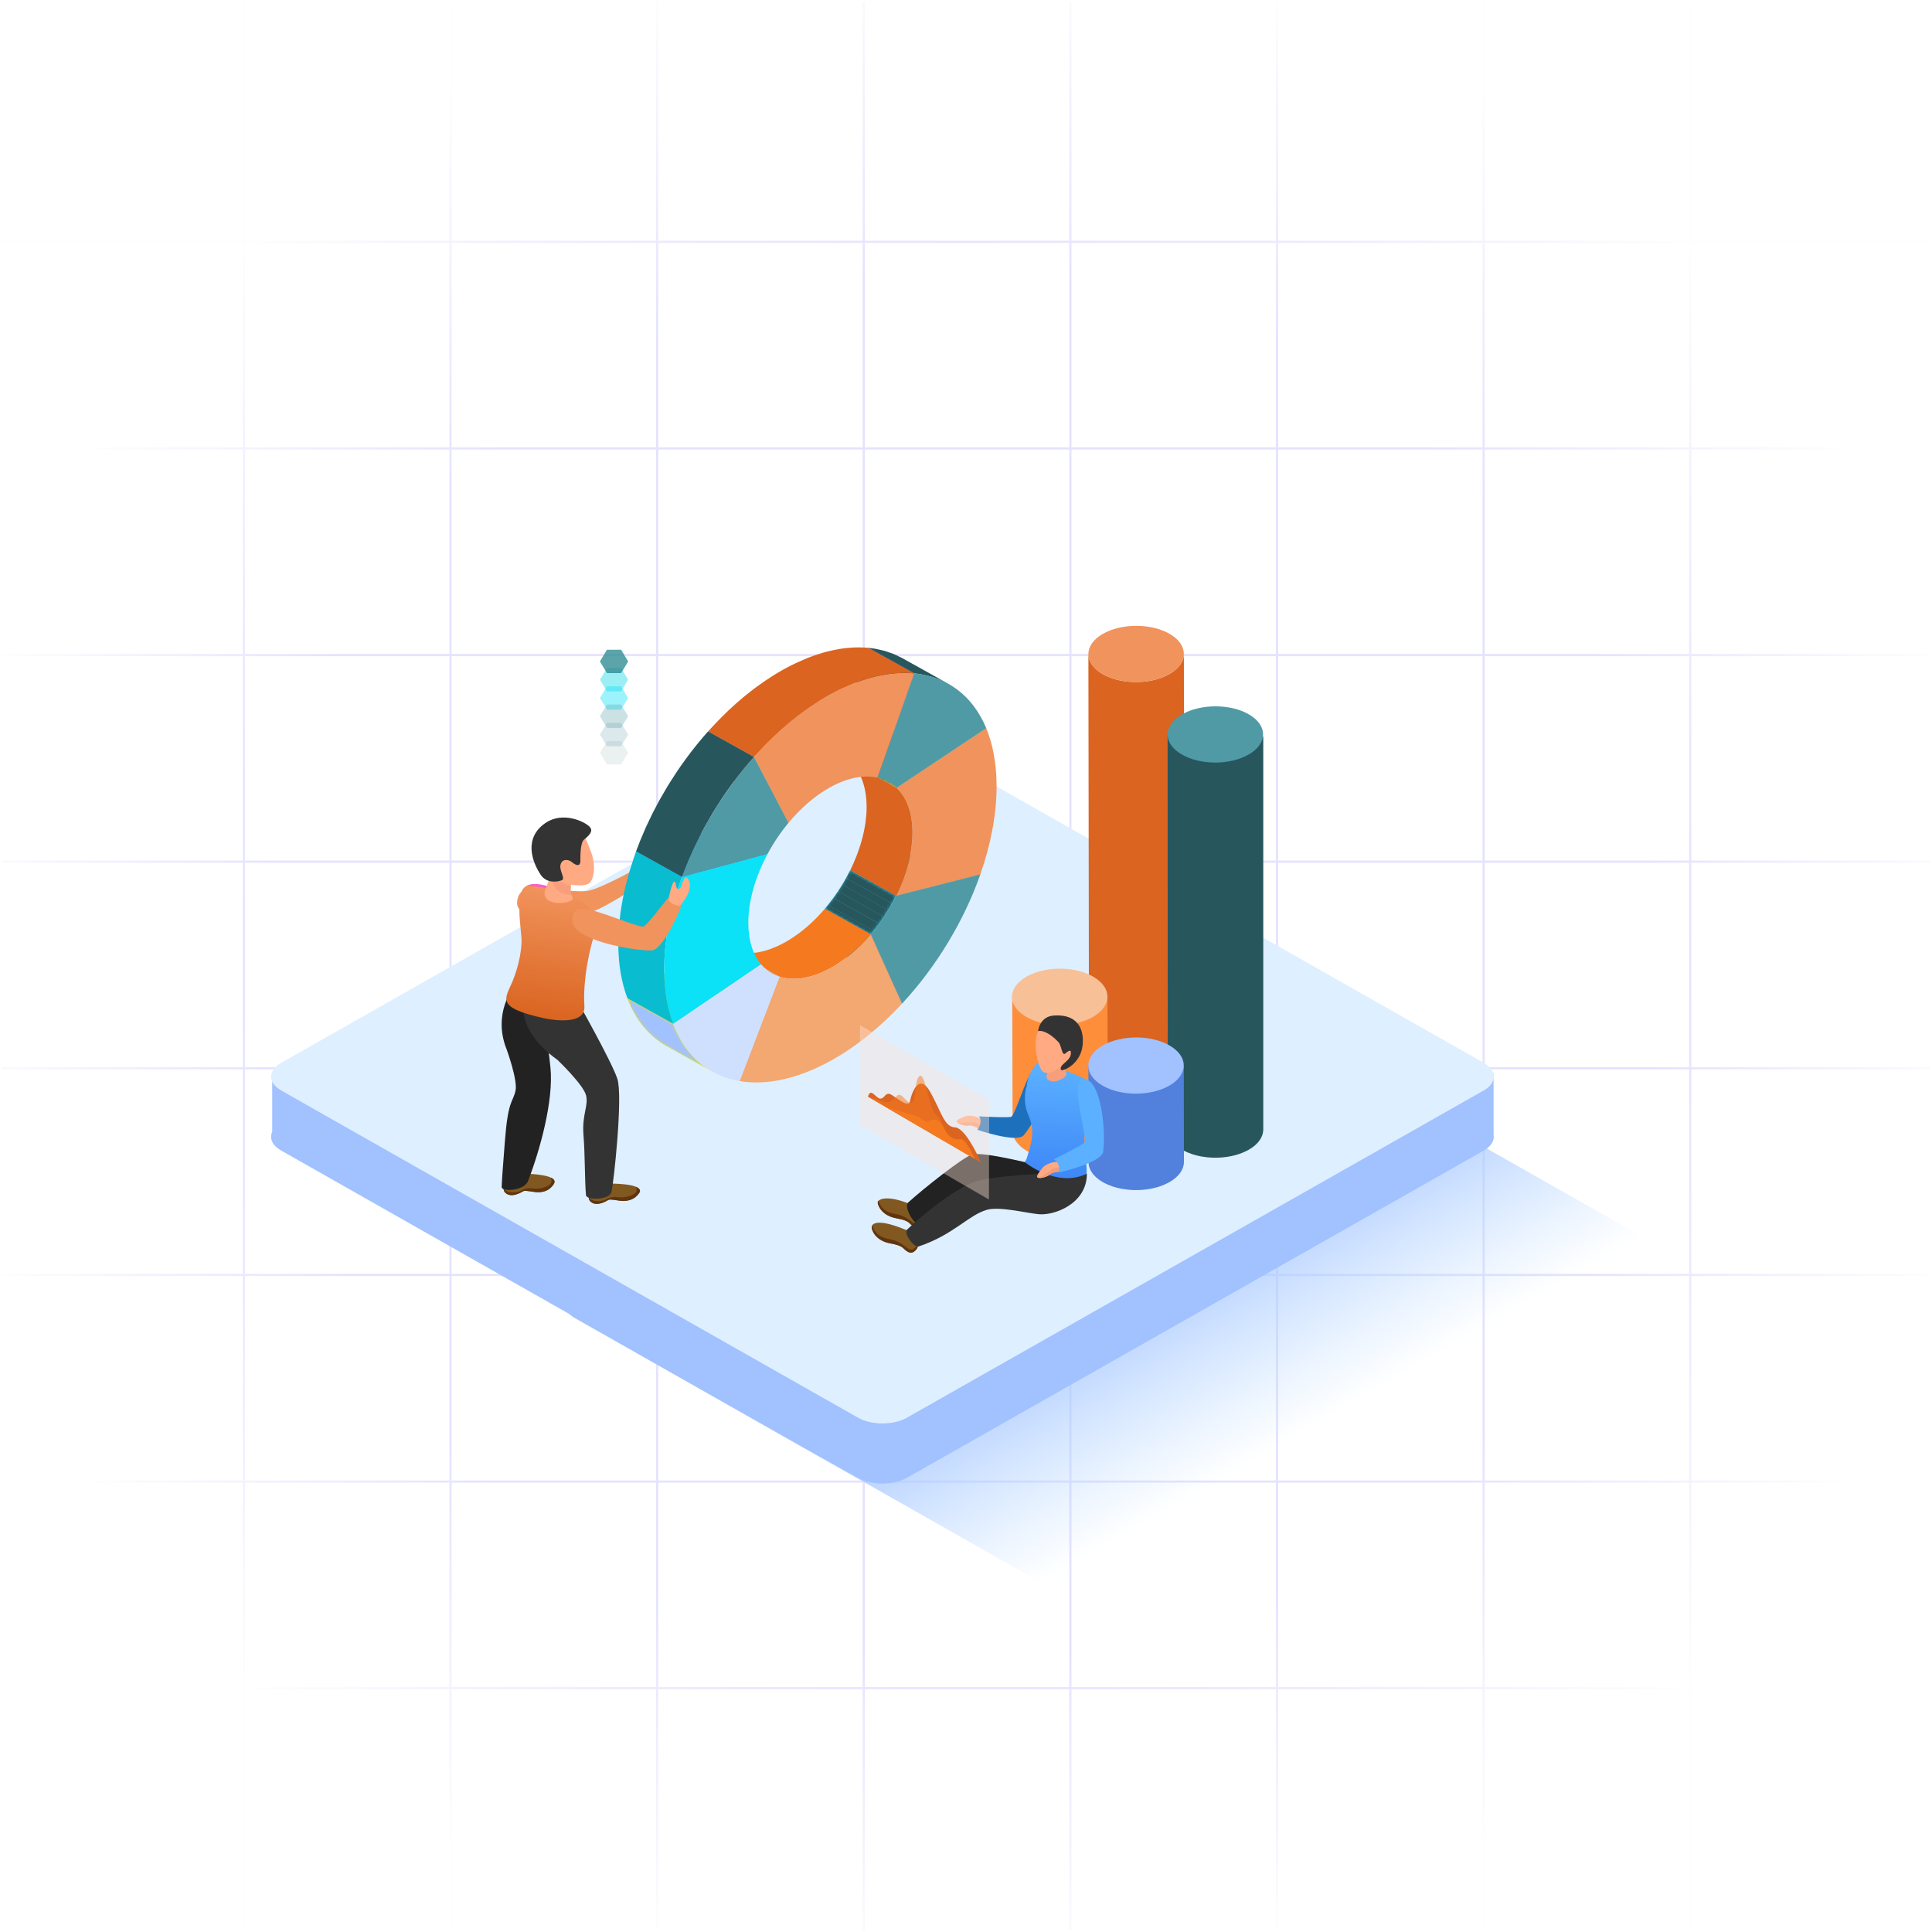 <svg width="668" height="668" viewBox="0 0 668 668" fill="none" xmlns="http://www.w3.org/2000/svg">
<path opacity="0.5" fill-rule="evenodd" clip-rule="evenodd" d="M512.603 667.417V584.069H441.906V667.417H441.162V584.069H370.465V667.417H369.72V584.069H299.024V667.417H298.28V584.069H227.582V667.417H226.838V584.069H156.142V667.417H155.397V584.069H84.7V667.417H83.956V584.069H0.608V583.324H83.956V512.628H0.608V511.883H83.956V441.186L0.608 441.187V440.443H83.956V369.745H0.608V369.001H83.956V298.305H0.608V297.56H83.956V226.863H0.608V226.12H83.956V155.422H0.608V154.678H83.956V83.981H0.608V83.237H83.956V0.633H84.7V83.237H155.397V0.633H156.142V83.237H226.838V0.633H227.582V83.237H298.28V0.633H299.024V83.237H369.72V0.633H370.465V83.237H441.162V0.633H441.906V83.237H512.603V0.633H513.347V83.237H584.044V0.633H584.788V83.237H667.392V83.981H584.788V154.678H667.392V155.422H584.788V226.12H667.392V226.863H584.788V297.56H667.392V298.305H584.788V369.001H667.392V369.745H584.788V440.443H667.392V441.187H584.788V511.883H667.392V512.628H584.788V583.324H667.392V584.069H584.788V667.417H584.044V584.069H513.347V667.417H512.603ZM441.906 512.628H512.603V583.324H441.906V512.628ZM441.906 511.883H512.603V441.187H441.906V511.883ZM513.347 583.324V512.628H584.044V583.324H513.347ZM84.7 83.981V154.678H155.397V83.981H84.7ZM84.7 155.422V226.12H155.397V155.422H84.7ZM84.7 226.863V297.56H155.397V226.863H84.7ZM84.7 298.305V369.001H155.397V298.305H84.7ZM84.7 369.745V440.443H155.397V369.745H84.7ZM84.7 441.186V511.883H155.397V441.186H84.7ZM84.7 512.628V583.324H155.397V512.628H84.7ZM298.28 583.324H227.582V512.628H298.28V583.324ZM298.28 511.883H227.582V441.187H298.28V511.883ZM226.838 511.883V441.187L156.142 441.186V511.883H226.838ZM298.28 440.443H227.582V369.745H298.28V440.443ZM226.838 440.443V369.745H156.142V440.443H226.838ZM298.28 369.001H227.582V298.305H298.28V369.001ZM226.838 369.001V298.305H156.142V369.001H226.838ZM298.28 297.56H227.582V226.863H298.28V297.56ZM226.838 297.56V226.863H156.142V297.56H226.838ZM298.28 226.12H227.582V155.422H298.28V226.12ZM226.838 226.12V155.422H156.142V226.12H226.838ZM298.28 154.678H227.582V83.981H298.28V154.678ZM226.838 154.678V83.981H156.142V154.678H226.838ZM226.838 583.324V512.628H156.142V583.324H226.838ZM369.72 583.324H299.024V512.628H369.72V583.324ZM369.72 511.883H299.024V441.187H369.72V511.883ZM369.72 440.443H299.024V369.745H369.72V440.443ZM369.72 369.001H299.024V298.305H369.72V369.001ZM369.72 297.56H299.024V226.863H369.72V297.56ZM369.72 226.12H299.024V155.422H369.72V226.12ZM369.72 154.678H299.024V83.981H369.72V154.678ZM370.465 83.981V154.678H441.162V83.981H370.465ZM370.465 155.422V226.12H441.162V155.422H370.465ZM370.465 226.863V297.56H441.162V226.863H370.465ZM370.465 298.305V369.001H441.162V298.305H370.465ZM370.465 369.745V440.443H441.162V369.745H370.465ZM370.465 441.187V511.883H441.162V441.187H370.465ZM370.465 512.628V583.324H441.162V512.628H370.465ZM441.906 83.981H512.603V154.678H441.906V83.981ZM513.347 154.678V83.981H584.044V154.678H513.347ZM441.906 155.422H512.603V226.12H441.906V155.422ZM513.347 155.422V226.12H584.044V155.422H513.347ZM441.906 226.863H512.603V297.56H441.906V226.863ZM513.347 226.863V297.56H584.044V226.863H513.347ZM441.906 298.305H512.603V369.001H441.906V298.305ZM513.347 298.305V369.001H584.044V298.305H513.347ZM441.906 369.745H512.603V440.443H441.906V369.745ZM513.347 369.745V440.443H584.044V369.745H513.347ZM584.044 441.187H513.347V511.883H584.044V441.187Z" fill="url(#paint0_radial_2284_21094)" fill-opacity="0.3"/>
<path d="M391.24 336.99C395.894 334.349 403.441 334.349 408.095 336.99L570.775 429.274C575.431 431.915 575.431 436.195 570.775 438.835L378.303 548.02C373.649 550.659 366.102 550.659 361.446 548.02L198.768 455.736C194.113 453.095 194.113 448.815 198.768 446.174L391.24 336.99Z" fill="url(#paint1_linear_2284_21094)"/>
<path fill-rule="evenodd" clip-rule="evenodd" d="M296.687 275.1C301.341 272.46 308.888 272.46 313.542 275.1L499.651 380.674L516.411 371.167V392.219C516.832 394.209 515.698 396.284 513.006 397.811L313.542 510.961C308.888 513.6 301.341 513.6 296.687 510.961L97.224 397.811C94.124 396.053 93.088 393.566 94.118 391.32V370.826L111.028 380.419L296.687 275.1Z" fill="#A1C1FF"/>
<path d="M296.687 254.331C301.342 251.69 308.889 251.69 313.543 254.331L513.006 367.48C517.66 370.121 517.66 374.402 513.006 377.043L313.543 490.191C308.889 492.832 301.342 492.832 296.687 490.191L97.224 377.043C92.57 374.402 92.57 370.121 97.224 367.48L296.687 254.331Z" fill="#DEEFFF"/>
<path opacity="0.6" d="M209.873 232.74L207.433 228.697L209.873 224.656H214.743L217.179 228.697L214.743 232.74H209.873Z" fill="#40EBF4"/>
<path opacity="0.5" d="M209.873 239.061L207.433 235.016L209.873 230.975H214.743L217.179 235.016L214.743 239.061H209.873Z" fill="#39E0EA"/>
<path opacity="0.4" d="M209.873 245.374L207.433 241.33L209.873 237.287H214.743L217.179 241.33L214.743 245.374H209.873Z" fill="#0BE1F7"/>
<path opacity="0.3" d="M209.873 251.686L207.433 247.643L209.873 243.6H214.743L217.179 247.643L214.743 251.686H209.873Z" fill="#509AA6"/>
<path opacity="0.2" d="M209.873 258.014L207.433 253.969L209.873 249.928H214.743L217.179 253.969L214.743 258.014H209.873Z" fill="#4D94A0"/>
<path opacity="0.1" d="M209.873 264.318L207.433 260.277L209.873 256.232H214.743L217.179 260.277L214.743 264.318H209.873Z" fill="#34656D"/>
<path opacity="0.5" d="M209.873 232.74L207.433 228.697L209.873 224.656H214.743L217.179 228.697L214.743 232.74H209.873Z" fill="#28565D"/>
<path d="M220.691 305.244C220.691 305.244 226.431 305.61 227.676 302.438C228.934 299.265 227.923 297.997 226.418 298.778C224.901 299.558 222.889 299.894 222.144 300.088C221.118 300.355 218.73 301.996 218.73 301.996L218.306 305.574L220.691 305.244Z" fill="#FFAA83"/>
<path d="M185.013 306.851C185.013 306.851 179.228 306.225 178.781 311.86C178.301 317.829 190.793 316.5 190.793 316.5C190.793 316.5 201.535 316.212 204.931 315.134C209.454 313.706 221.376 305.8 221.376 305.8C221.376 305.8 220.778 302.282 218.344 301.253C218.344 301.253 207.147 307.485 203 308.047C198.481 308.646 186.005 306.712 185.013 306.851Z" fill="#F1935C"/>
<path d="M218.919 301.499C218.919 301.499 221.742 297.71 223.815 298.229C225.891 298.751 222.702 300.075 222.702 300.075L220.622 302.829L218.919 301.499Z" fill="#FFAA83"/>
<path d="M309.823 309.721L293.963 300.889L323.09 293.48L338.95 302.31L309.823 309.721Z" fill="#1E98AD"/>
<path d="M309.846 309.703L338.971 302.293C333.304 318.434 323.735 334.25 311.914 346.988L301.085 323.021C304.515 318.991 307.505 314.448 309.846 309.703Z" fill="#509AA6"/>
<path d="M311.913 346.993L296.053 338.163L285.224 314.195L301.084 323.025L311.913 346.993Z" fill="#125C69"/>
<path d="M301.069 323.043L285.209 314.215C288.637 310.183 291.627 305.643 293.97 300.897L309.83 309.727C307.487 314.473 304.497 319.015 301.069 323.043Z" fill="#24B8D1"/>
<mask id="mask0_2284_21094" style="mask-type:luminance" maskUnits="userSpaceOnUse" x="285" y="300" width="25" height="24">
<path d="M301.052 323.042L285.193 314.214C288.62 310.182 291.611 305.641 293.954 300.896L309.813 309.726C307.47 314.471 304.48 319.014 301.052 323.042Z" fill="white"/>
</mask>
<g mask="url(#mask0_2284_21094)">
<path d="M301.052 323.037L285.193 314.209C285.531 313.81 285.869 313.403 286.206 312.985L302.069 321.817C301.729 322.229 301.391 322.638 301.052 323.037Z" fill="#28565D"/>
<path d="M302.063 321.826L286.199 312.994C286.848 312.192 287.482 311.367 288.098 310.524L303.957 319.356C303.344 320.197 302.712 321.024 302.063 321.826Z" fill="#28565D"/>
<path d="M303.979 319.344L288.12 310.512C288.686 309.744 289.234 308.956 289.767 308.158L305.623 316.994C305.09 317.788 304.544 318.574 303.979 319.344Z" fill="#28565D"/>
<path d="M305.605 316.987L289.749 308.151C290.248 307.399 290.741 306.631 291.211 305.855L307.07 314.687C306.601 315.463 306.108 316.227 305.605 316.987Z" fill="#28565D"/>
<path d="M307.067 314.704L291.208 305.872C291.662 305.126 292.104 304.364 292.529 303.6L308.389 312.428C307.968 313.198 307.522 313.954 307.067 314.704Z" fill="#28565D"/>
<path d="M308.376 312.415L292.516 303.587C292.933 302.835 293.334 302.076 293.721 301.306L309.581 310.136C309.198 310.902 308.79 311.661 308.376 312.415Z" fill="#28565D"/>
<path d="M309.599 310.146L293.739 301.316C293.809 301.177 293.883 301.033 293.951 300.893L309.81 309.723C309.739 309.863 309.669 310.006 309.599 310.146Z" fill="#28565D"/>
</g>
<path d="M310.016 272.39L294.156 263.56L325.138 242.934L340.998 251.768L310.016 272.39Z" fill="#CCC413"/>
<path d="M340.992 251.763C343.28 257.321 344.549 263.979 344.572 271.66C344.598 281.515 342.582 291.968 338.96 302.295L309.835 309.705C313.405 302.49 315.515 294.803 315.494 287.743C315.473 280.879 313.432 275.647 310.013 272.383L340.992 251.763Z" fill="#F1935C"/>
<path d="M315.135 293.073C315.201 292.586 315.235 292.108 315.279 291.626C315.321 291.223 315.374 290.816 315.404 290.41C315.465 289.523 315.499 288.637 315.495 287.76C315.474 280.895 313.433 275.664 310.014 272.4L294.154 263.57C297.573 266.83 299.614 272.063 299.635 278.93C299.639 279.805 299.605 280.689 299.544 281.584C299.523 281.884 299.483 282.182 299.453 282.482C299.396 283.08 299.345 283.677 299.267 284.279C299.11 285.404 298.895 286.54 298.656 287.679C298.573 288.06 298.478 288.443 298.392 288.822C298.248 289.415 298.093 290.005 297.928 290.599C297.816 291.022 297.689 291.454 297.556 291.877C297.412 292.351 297.262 292.823 297.106 293.293C296.949 293.766 296.784 294.236 296.611 294.71C296.463 295.121 296.309 295.536 296.148 295.944C295.953 296.442 295.75 296.937 295.541 297.431C295.393 297.796 295.234 298.162 295.078 298.527C294.723 299.315 294.363 300.103 293.976 300.888L309.836 309.718C310.157 309.069 310.464 308.419 310.762 307.766C310.828 307.631 310.878 307.489 310.94 307.355C311.096 306.99 311.251 306.624 311.403 306.259C311.538 305.951 311.68 305.637 311.803 305.327C311.877 305.142 311.94 304.96 312.01 304.774C312.17 304.362 312.323 303.951 312.473 303.534C312.572 303.278 312.676 303.017 312.767 302.756C312.841 302.547 312.9 302.336 312.97 302.121C313.126 301.651 313.276 301.187 313.42 300.715C313.49 300.474 313.581 300.233 313.651 299.996C313.708 299.802 313.746 299.613 313.795 299.423C313.959 298.833 314.107 298.239 314.258 297.646C314.315 297.392 314.393 297.135 314.448 296.882C314.478 296.754 314.494 296.641 314.514 296.513C314.761 295.37 314.977 294.23 315.133 293.099C315.131 293.091 315.131 293.083 315.135 293.073Z" fill="#DA6420"/>
<path d="M299.809 324.46C300.23 323.992 300.65 323.514 301.069 323.023L285.209 314.195C284.763 314.718 284.304 315.231 283.845 315.733C282.953 316.712 282.029 317.65 281.086 318.556C280.942 318.696 280.796 318.835 280.648 318.975C279.98 319.605 279.297 320.223 278.603 320.809C278.557 320.845 278.504 320.886 278.455 320.924C277.81 321.469 277.155 321.99 276.484 322.493C276.269 322.653 276.051 322.815 275.827 322.975C275.298 323.362 274.765 323.733 274.228 324.085C274.01 324.231 273.795 324.381 273.575 324.521C272.826 324.991 272.088 325.451 271.331 325.866C270.563 326.292 269.802 326.668 269.047 327.019C268.808 327.132 268.571 327.228 268.341 327.329C267.795 327.566 267.258 327.791 266.73 327.99C266.539 328.06 266.353 328.127 266.163 328.194C265.509 328.425 264.858 328.632 264.226 328.8C264.173 328.82 264.11 328.838 264.057 328.853C263.849 328.903 263.649 328.936 263.437 328.982C262.834 329.124 262.232 329.256 261.64 329.347C261.246 329.41 260.864 329.438 260.483 329.475C260.157 329.509 259.825 329.554 259.512 329.57C258.927 329.598 258.351 329.59 257.791 329.566C257.704 329.562 257.613 329.57 257.522 329.566C256.894 329.525 256.279 329.446 255.681 329.345C255.486 329.309 255.3 329.258 255.108 329.215C254.621 329.11 254.137 329.007 253.674 328.857L269.534 337.689C269.715 337.745 269.893 337.796 270.079 337.851C270.386 337.936 270.703 337.989 271.02 338.057C271.189 338.094 271.35 338.141 271.523 338.169C271.572 338.181 271.623 338.197 271.667 338.201C272.225 338.297 272.794 338.359 273.378 338.396C273.382 338.396 273.391 338.396 273.395 338.396C273.424 338.4 273.448 338.396 273.482 338.396C274.057 338.428 274.647 338.438 275.245 338.412C275.287 338.412 275.328 338.404 275.366 338.4C275.679 338.384 276.002 338.343 276.319 338.309C276.666 338.28 277 338.264 277.356 338.213C277.404 338.201 277.463 338.189 277.512 338.181C278.119 338.086 278.739 337.952 279.362 337.8C279.527 337.764 279.684 337.745 279.844 337.701C279.866 337.697 279.883 337.689 279.902 337.689C279.98 337.664 280.062 337.638 280.141 337.614C280.752 337.448 281.371 337.255 281.995 337.034C282.202 336.961 282.407 336.886 282.615 336.811C282.792 336.747 282.966 336.69 283.143 336.617C283.473 336.487 283.812 336.327 284.152 336.181C284.404 336.07 284.655 335.969 284.915 335.849C285.664 335.496 286.423 335.12 287.191 334.694C287.941 334.283 288.686 333.827 289.422 333.357C289.65 333.215 289.872 333.059 290.094 332.911C290.623 332.556 291.151 332.19 291.676 331.807C291.896 331.647 292.122 331.485 292.344 331.319C293.006 330.818 293.653 330.303 294.298 329.758C294.351 329.718 294.402 329.679 294.455 329.635C295.144 329.053 295.818 328.443 296.482 327.819C296.556 327.746 296.635 327.69 296.709 327.615C296.795 327.532 296.874 327.44 296.96 327.357C297.889 326.47 298.794 325.544 299.682 324.577C299.726 324.539 299.769 324.502 299.809 324.46Z" fill="#F5791E"/>
<path d="M255.731 373.79L239.872 364.958L253.672 328.869L269.531 337.701L255.731 373.79Z" fill="#F1935C"/>
<path d="M269.541 337.698C274.395 339.254 280.523 338.399 287.203 334.703C292.242 331.919 296.966 327.849 301.073 323.033L311.902 347C304.456 355.034 296.103 361.846 287.294 366.721C275.646 373.16 264.813 375.328 255.744 373.786L269.541 337.698Z" fill="#F3A771"/>
<mask id="mask1_2284_21094" style="mask-type:luminance" maskUnits="userSpaceOnUse" x="291" y="261" width="19" height="12">
<path d="M291.347 261.49L307.211 270.318C308.216 270.879 309.148 271.566 309.994 272.376L294.134 263.546C293.289 262.736 292.36 262.047 291.347 261.49Z" fill="white"/>
</mask>
<g mask="url(#mask1_2284_21094)">
<path d="M309.994 272.378L294.134 263.548C293.289 262.738 292.358 262.049 291.347 261.49L307.211 270.318C308.216 270.881 309.148 271.568 309.994 272.378Z" fill="#103485"/>
</g>
<mask id="mask2_2284_21094" style="mask-type:luminance" maskUnits="userSpaceOnUse" x="251" y="327" width="19" height="11">
<path d="M266.992 336.593L251.132 327.765C251.929 328.211 252.771 328.575 253.659 328.865L269.519 337.697C268.637 337.405 267.789 337.039 266.992 336.593Z" fill="white"/>
</mask>
<g mask="url(#mask2_2284_21094)">
<path d="M266.992 336.593L251.132 327.765C251.181 327.795 251.236 327.822 251.285 327.852L267.144 336.68C267.096 336.652 267.043 336.625 266.992 336.593Z" fill="#938D0E"/>
<path d="M267.129 336.679L251.269 327.851C251.74 328.104 252.222 328.331 252.724 328.53L268.583 337.362C268.086 337.163 267.598 336.932 267.129 336.679Z" fill="#98920E"/>
<path d="M268.609 337.349L252.749 328.517C253.056 328.638 253.36 328.748 253.671 328.851L269.531 337.683C269.216 337.58 268.915 337.47 268.609 337.349Z" fill="#9C960F"/>
</g>
<path d="M320.555 233.605C321.001 233.712 321.46 233.814 321.902 233.939C322.484 234.111 323.046 234.316 323.613 234.519C324.025 234.667 324.448 234.802 324.852 234.969C325.451 235.216 326.03 235.503 326.607 235.791C327.011 235.99 327.438 236.168 327.83 236.385C322.543 233.443 317.261 230.499 311.97 227.557C311.866 227.5 311.763 227.441 311.661 227.387C311.34 227.21 310.993 227.079 310.665 226.919C310.115 226.651 309.57 226.374 309.009 226.145C308.923 226.108 308.844 226.062 308.766 226.029C308.424 225.893 308.064 225.8 307.717 225.675C307.163 225.478 306.616 225.275 306.04 225.111C305.933 225.079 305.829 225.028 305.715 225C305.381 224.907 305.03 224.854 304.683 224.773C304.101 224.629 303.518 224.489 302.919 224.384C302.771 224.355 302.634 224.309 302.482 224.283C301.75 224.161 300.999 224.064 300.238 223.989L316.098 232.823C317.007 232.908 317.887 233.052 318.762 233.208C319.365 233.317 319.959 233.461 320.555 233.605Z" fill="#28565D"/>
<path d="M316.1 232.818C327.466 233.916 336.349 240.534 340.999 251.771L310.02 272.393C308.191 270.64 305.947 269.467 303.412 268.882L316.1 232.818Z" fill="#509AA6"/>
<path d="M303.399 268.884L287.539 260.054L300.227 223.989L316.086 232.823L303.399 268.884Z" fill="#1441A6"/>
<path d="M246.391 370.544C241.104 367.6 235.818 364.656 230.535 361.712C224.468 358.332 219.755 352.718 216.902 345.122L232.758 353.954C235.623 361.548 240.328 367.166 246.391 370.544Z" fill="#EDE416"/>
<mask id="mask3_2284_21094" style="mask-type:luminance" maskUnits="userSpaceOnUse" x="216" y="345" width="31" height="26">
<path d="M246.391 370.544C241.104 367.6 235.818 364.656 230.535 361.712C224.468 358.332 219.755 352.718 216.902 345.122L232.758 353.954C235.623 361.548 240.328 367.166 246.391 370.544Z" fill="white"/>
</mask>
<g mask="url(#mask3_2284_21094)">
<path d="M246.391 370.544L230.535 361.712C224.468 358.332 219.755 352.718 216.902 345.122L232.758 353.954C235.623 361.548 240.328 367.166 246.391 370.544Z" fill="#A1C1FF"/>
</g>
<path d="M232.779 353.951L216.923 345.119L247.247 324.517L263.107 333.347L232.779 353.951Z" fill="#CCC413"/>
<path d="M263.12 333.363C264.841 335.421 267.032 336.88 269.555 337.705L255.757 373.795C245.158 371.989 236.989 365.102 232.794 353.971L263.12 333.363Z" fill="#CFE0FF"/>
<path d="M229.802 330.488C229.827 330.028 229.867 329.558 229.905 329.094C230.009 327.873 230.127 326.649 230.282 325.417C230.343 324.937 230.398 324.452 230.463 323.972C230.55 323.36 230.654 322.755 230.757 322.143C230.869 321.438 230.988 320.73 231.121 320.021C231.233 319.407 231.36 318.797 231.489 318.188C231.645 317.434 231.806 316.678 231.984 315.922C232.075 315.515 232.174 315.104 232.278 314.693C232.5 313.805 232.728 312.911 232.976 312.014C233.071 311.665 233.166 311.317 233.261 310.964C233.386 310.545 233.521 310.124 233.646 309.702C234.046 308.365 234.477 307.026 234.934 305.682C235.219 304.839 235.496 303.996 235.805 303.154L219.945 294.322C219.73 294.899 219.524 295.483 219.326 296.06C219.231 296.319 219.161 296.579 219.074 296.838C218.619 298.177 218.194 299.519 217.79 300.858C217.708 301.14 217.604 301.417 217.522 301.699C217.48 301.847 217.444 301.997 217.397 302.149C217.306 302.481 217.219 302.815 217.129 303.145C216.873 304.063 216.634 304.977 216.41 305.891C216.31 306.286 216.215 306.679 216.128 307.074C216.054 307.382 215.972 307.7 215.898 308.01C215.798 308.472 215.716 308.928 215.625 309.386C215.5 309.98 215.373 310.573 215.261 311.165C215.128 311.894 215.01 312.62 214.889 313.345C214.794 313.945 214.695 314.541 214.604 315.14C214.583 315.339 214.538 315.535 214.513 315.734C214.47 316.02 214.46 316.299 214.422 316.587C214.27 317.819 214.141 319.047 214.045 320.268C214.007 320.73 213.967 321.194 213.942 321.662C213.838 323.261 213.777 324.848 213.781 326.42C213.802 333.578 214.917 339.835 216.928 345.133L232.783 353.965C230.776 348.663 229.66 342.406 229.641 335.254C229.637 333.684 229.698 332.089 229.802 330.488Z" fill="#0ABCCF"/>
<path d="M235.804 303.16L265.439 295.187C261.231 302.974 258.71 311.437 258.731 319.167C258.748 325.261 260.359 330.073 263.113 333.366L232.784 353.972C230.778 348.669 229.661 342.413 229.642 335.26C229.613 324.953 231.848 313.961 235.804 303.16Z" fill="#0BE1F7"/>
<path d="M235.796 303.145L219.937 294.313L249.565 286.342L265.429 295.174L235.796 303.145Z" fill="#1A53D4"/>
<path d="M272.636 284.502L256.772 275.674L244.827 252.898L260.682 261.728L272.636 284.502Z" fill="#F1935C"/>
<path d="M286.919 240.201C297.561 234.313 307.532 232.007 316.086 232.828L303.398 268.889C298.765 267.842 293.114 268.839 287.014 272.214C281.753 275.128 276.84 279.427 272.628 284.501L260.676 261.727C268.532 252.905 277.449 245.437 286.919 240.201Z" fill="#F1935C"/>
<path d="M265.629 256.526C266.157 256.001 266.686 255.472 267.219 254.964C269.052 253.207 270.928 251.525 272.844 249.931C273.125 249.694 273.415 249.461 273.702 249.23C274.466 248.602 275.24 247.994 276.02 247.398C276.259 247.208 276.506 247.015 276.752 246.833C277.731 246.095 278.727 245.38 279.725 244.687C279.977 244.513 280.228 244.347 280.482 244.181C281.279 243.642 282.081 243.117 282.886 242.606C283.193 242.416 283.497 242.223 283.796 242.041C284.836 241.405 285.881 240.783 286.934 240.201C288.298 239.447 289.643 238.755 290.985 238.12C291.353 237.942 291.721 237.804 292.085 237.632C293.043 237.198 294.001 236.763 294.944 236.388C296.149 235.91 297.34 235.47 298.516 235.089C298.771 235.006 299.015 234.947 299.266 234.868C300.207 234.575 301.15 234.299 302.07 234.066C302.33 234.003 302.574 233.946 302.829 233.892C303.696 233.685 304.555 233.505 305.411 233.351C305.688 233.302 305.97 233.249 306.249 233.207C307.264 233.045 308.277 232.915 309.26 232.826C309.433 232.812 309.607 232.802 309.772 232.794C310.742 232.719 311.7 232.674 312.646 232.67C312.728 232.67 312.806 232.67 312.893 232.67C313.984 232.674 315.05 232.723 316.099 232.828L300.239 223.994C299.841 223.956 299.438 223.929 299.034 223.897C298.372 223.86 297.708 223.842 297.031 223.838C296.957 223.838 296.875 223.842 296.792 223.842C296.272 223.842 295.756 223.846 295.227 223.866C294.79 223.887 294.348 223.929 293.897 223.962C293.736 223.97 293.576 223.978 293.407 223.994C292.601 224.065 291.783 224.152 290.958 224.276C290.776 224.304 290.586 224.343 290.395 224.371C290.118 224.417 289.833 224.474 289.554 224.521C288.687 224.675 287.815 224.857 286.932 225.068C286.701 225.123 286.464 225.167 286.234 225.23C286.122 225.258 286.016 225.277 285.904 225.305C285.045 225.526 284.178 225.793 283.305 226.069C283.089 226.136 282.884 226.186 282.664 226.259C281.529 226.63 280.381 227.039 279.22 227.501C279.171 227.518 279.116 227.55 279.067 227.568C278.238 227.9 277.39 228.285 276.549 228.664C276.069 228.881 275.591 229.068 275.111 229.298C273.776 229.931 272.425 230.62 271.076 231.369C270.015 231.955 268.961 232.585 267.917 233.221C267.636 233.395 267.35 233.574 267.067 233.754C266.225 234.287 265.381 234.836 264.544 235.401C264.333 235.545 264.119 235.691 263.903 235.835C262.88 236.542 261.867 237.273 260.862 238.025C260.651 238.183 260.446 238.347 260.234 238.507C259.42 239.135 258.61 239.772 257.807 240.43C257.538 240.643 257.274 240.862 257.014 241.079C255.25 242.548 253.516 244.077 251.822 245.68C251.67 245.822 251.52 245.978 251.368 246.124C250.835 246.638 250.31 247.161 249.782 247.686C249.262 248.202 248.741 248.719 248.234 249.246C247.718 249.781 247.215 250.32 246.709 250.865C246.329 251.268 245.95 251.657 245.574 252.068C245.33 252.346 245.083 252.615 244.838 252.893L260.693 261.723C261.287 261.058 261.899 260.414 262.501 259.764C263.034 259.194 263.567 258.623 264.1 258.066C264.605 257.543 265.117 257.037 265.629 256.526Z" fill="#DA6420"/>
<path d="M238.55 296.335C239 295.302 239.467 294.265 239.954 293.229C240.279 292.532 240.616 291.833 240.958 291.132C241.466 290.095 241.994 289.062 242.536 288.034C242.887 287.362 243.233 286.693 243.593 286.028C244.2 284.928 244.828 283.84 245.464 282.756C245.794 282.183 246.12 281.609 246.465 281.036C247.249 279.735 248.072 278.451 248.901 277.178C249.135 276.816 249.355 276.449 249.594 276.092C250.696 274.439 251.836 272.808 253.009 271.209C254.223 269.548 255.479 267.917 256.767 266.322C258.04 264.75 259.345 263.208 260.679 261.713L244.824 252.883C243.494 254.372 242.193 255.9 240.928 257.468C240.924 257.472 240.924 257.476 240.92 257.48C239.624 259.083 238.359 260.722 237.137 262.391C237.128 262.412 237.112 262.424 237.099 262.442C235.959 263.998 234.851 265.585 233.779 267.195C233.762 267.22 233.745 267.244 233.73 267.272C233.496 267.623 233.276 267.986 233.049 268.338C232.29 269.505 231.529 270.666 230.806 271.851C230.74 271.967 230.677 272.082 230.603 272.198C230.264 272.765 229.941 273.347 229.603 273.918C229.108 274.773 228.59 275.62 228.116 276.481C227.976 276.732 227.852 276.982 227.718 277.231C227.376 277.861 227.05 278.491 226.718 279.127C226.359 279.798 225.982 280.465 225.644 281.149C225.441 281.549 225.263 281.956 225.067 282.357C224.741 283.024 224.426 283.69 224.113 284.359C223.87 284.878 223.61 285.388 223.373 285.903C223.13 286.444 222.91 286.995 222.675 287.536C222.366 288.249 222.055 288.964 221.761 289.686C221.605 290.063 221.427 290.439 221.279 290.822C220.812 291.981 220.362 293.148 219.937 294.317L235.796 303.149C236.359 301.597 236.987 300.051 237.621 298.508C237.926 297.78 238.232 297.059 238.55 296.335Z" fill="#28565D"/>
<path d="M260.677 261.728L272.629 284.502C269.899 287.79 267.463 291.403 265.431 295.188L235.797 303.161C241.233 288.287 249.965 273.751 260.677 261.728Z" fill="#509AA6"/>
<path d="M235.336 312.861C235.336 312.861 240.773 307.006 237.59 303.509C237.202 303.084 236.765 303.258 235.994 305.026C235.496 306.189 235.583 307.146 234.605 307.362C233.497 307.611 233.896 304.597 233.096 304.842C232.292 305.078 231.253 310.353 231.253 310.353L230.886 311.729L234.094 314.558L235.336 312.861Z" fill="#FFAA83"/>
<path d="M181.633 405.814C181.84 405.85 193.804 405.933 191.426 409.481C189.892 411.773 187.767 412.18 186.173 412.22C184.583 412.265 181.675 411.432 180.956 411.85C180.233 412.265 176.632 414.49 174.57 412.251C174.149 411.799 173.872 410.494 174.149 409.659C174.415 408.82 180.459 405.611 181.633 405.814Z" fill="#825821"/>
<path d="M191.418 409.478C189.927 411.798 187.759 412.177 186.165 412.218C184.575 412.262 181.667 411.43 180.948 411.847C180.225 412.262 176.624 414.487 174.562 412.248C174.331 412.003 174.154 411.508 174.071 410.97C175.513 412.872 179.045 412.351 180.03 411.721C181.136 411.012 182.76 410.662 184.148 410.915C185.539 411.166 188.559 410.864 190.071 409.555C190.988 408.765 190.629 407.748 190.443 407.154C191.38 407.639 192.225 408.224 191.418 409.478Z" fill="#60350E"/>
<path d="M210.153 409.221C210.361 409.26 223.241 408.952 220.862 412.498C219.325 414.793 217.199 415.198 215.605 415.241C214.019 415.281 211.103 414.453 210.38 414.872C209.656 415.283 206.055 417.508 203.994 415.269C203.577 414.819 203.3 413.511 203.573 412.674C203.848 411.837 208.98 409.019 210.153 409.221Z" fill="#825821"/>
<path d="M221.006 412.56C219.42 414.826 217.198 415.2 215.603 415.241C214.017 415.281 211.101 414.453 210.378 414.872C209.655 415.284 206.054 417.508 203.992 415.269C203.766 415.026 203.584 414.532 203.508 413.991C204.941 415.889 208.477 415.373 209.467 414.745C210.573 414.035 212.197 413.681 213.584 413.934C214.975 414.191 217.999 413.881 219.511 412.577C220.42 411.782 220.069 410.927 219.888 410.338C220.824 410.816 221.827 411.379 221.006 412.56Z" fill="#60350E"/>
<path d="M177.873 340.943C177.873 340.943 170.078 350.139 175.181 362.847C175.181 362.847 179.097 373.59 178.233 377.182C177.196 381.492 175.672 380.268 174.57 394.542C173.599 407.135 173.639 406.489 173.451 410.423C173.369 412.054 181.195 411.901 182.578 408.326C186.651 397.819 191.449 380.6 190.33 369.191C189.207 357.78 186.786 346.184 186.786 346.184C186.786 346.184 181.781 344.188 177.873 340.943Z" fill="#222222"/>
<path d="M181.641 343.229C181.641 343.229 176.306 354.709 192.768 366.479C192.768 366.479 201.713 375.034 202.626 378.711C203.548 382.407 201.161 385.288 201.743 392.499C202.316 399.708 202.14 407.866 202.61 413.251C202.762 415.004 210.605 414.951 211.375 412.264C212.151 409.58 215.443 379.072 213.451 372.997C211.466 366.923 198.839 344.643 198.839 344.643C198.839 344.643 189.256 348.74 181.641 343.229Z" fill="#333333"/>
<path d="M206.154 321.274C206.154 321.274 208.619 315.528 198.266 310.157C187.904 304.785 181.123 303.819 179.989 309.369C178.862 314.922 180.389 322.826 180.34 325.406C180.302 327.442 179.865 332.801 177.211 339.303C174.798 345.209 170.945 348.319 188.192 352.078C191.203 352.734 202.527 354.521 202.058 347.843C201.478 339.51 203.713 327.701 206.154 321.274Z" fill="url(#paint2_linear_2284_21094)"/>
<path d="M198.155 319.55C197.635 318.06 197.415 314.19 201.587 314.188C205.747 314.184 220.71 320.804 222.564 320.358C223.482 320.141 230.962 310.484 230.962 310.484C230.962 310.484 231.243 312.993 235.599 313.299C235.599 313.299 229.498 328.617 225.165 328.623C217.749 328.625 200.126 325.154 198.155 319.55Z" fill="#F1935C"/>
<path d="M198.315 303.46C198.315 303.46 196.162 307.4 198.026 310.434C199.029 312.075 189.245 313.869 188.312 309.421C187.797 306.968 192.171 303.311 188.312 299.415L198.315 303.46Z" fill="#FFAA83"/>
<path d="M197.369 306.413C197.369 306.413 194.492 305.417 192.922 304.298L192.707 304.361L191.549 304.468L191.099 304.547C191.099 304.547 191.091 309.101 197.559 309.428C197.559 309.428 197.179 308.148 197.369 306.413Z" fill="#F79F7C"/>
<path d="M200.885 286.412C200.885 286.412 202.435 289.494 204.383 294.628C206.098 299.151 205.474 304.307 203.454 305.59C201.968 306.54 190.58 307.521 187.556 296.559C185.624 289.579 191.894 281.551 200.885 286.412Z" fill="#FFAA83"/>
<path d="M203.849 285.841C204.924 286.941 204.598 288.228 201.969 290.256C200.54 291.36 200.677 296.63 200.677 297.619C200.677 298.612 200.288 300.182 197.567 297.971C196.567 297.153 194.325 296.804 193.801 299.001C193.314 301.067 195.526 303.695 194.334 304.291C193.137 304.885 189.077 305.626 186.994 302.526C183.879 297.892 181.058 289.78 188.518 284.599C194.479 280.463 202.003 283.955 203.849 285.841Z" fill="#333333"/>
<path d="M376.358 226.645C376.379 226.821 376.389 226.997 376.421 227.174C376.448 227.324 376.49 227.47 376.529 227.618C376.568 227.781 376.609 227.943 376.665 228.102C376.714 228.243 376.776 228.379 376.839 228.52C376.915 228.692 376.985 228.866 377.078 229.04C377.144 229.162 377.223 229.284 377.296 229.403C377.415 229.603 377.542 229.799 377.684 229.992C377.77 230.109 377.862 230.224 377.958 230.336C378.166 230.594 378.402 230.851 378.652 231.098C378.745 231.188 378.825 231.279 378.923 231.369C379.082 231.513 379.257 231.654 379.433 231.794C379.585 231.919 379.731 232.045 379.892 232.167C380.083 232.307 380.291 232.439 380.493 232.575C380.698 232.71 380.892 232.847 381.114 232.978C381.603 233.269 382.13 233.531 382.668 233.778C382.827 233.851 382.992 233.918 383.151 233.987C383.567 234.164 383.987 234.324 384.42 234.477C384.59 234.536 384.757 234.598 384.933 234.656C385.198 234.741 385.472 234.816 385.75 234.892C385.971 234.952 386.19 235.019 386.415 235.073C386.713 235.147 387.016 235.207 387.317 235.271C387.532 235.312 387.741 235.364 387.959 235.4C388.57 235.513 389.195 235.598 389.828 235.667C390.026 235.687 390.224 235.699 390.427 235.715C390.795 235.746 391.155 235.773 391.521 235.791C391.772 235.803 392.017 235.811 392.268 235.813C392.556 235.818 392.84 235.82 393.124 235.818C393.395 235.813 393.663 235.806 393.932 235.794C394.196 235.782 394.462 235.768 394.729 235.751C394.993 235.734 395.253 235.711 395.513 235.686C395.784 235.658 396.052 235.625 396.322 235.591C396.571 235.562 396.822 235.524 397.066 235.486C397.36 235.439 397.652 235.386 397.943 235.331C398.171 235.286 398.396 235.241 398.623 235.192C398.96 235.114 399.294 235.03 399.629 234.94C399.824 234.889 400.025 234.835 400.222 234.778C400.823 234.601 401.408 234.4 401.977 234.176C402.064 234.143 402.143 234.104 402.226 234.068C403.007 233.746 403.757 233.389 404.454 232.983C407.708 231.071 409.339 228.566 409.332 226.06L409.56 381.479C409.567 383.986 407.94 386.495 404.686 388.406C403.982 388.817 403.222 389.179 402.434 389.499C402.389 389.521 402.351 389.545 402.306 389.566L402.223 389.594C401.65 389.819 401.058 390.024 400.453 390.205C400.401 390.22 400.354 390.239 400.301 390.255C400.156 390.294 400.007 390.325 399.861 390.363C399.527 390.452 399.194 390.54 398.852 390.613C398.759 390.637 398.674 390.661 398.578 390.68C398.446 390.711 398.31 390.726 398.175 390.755C397.883 390.812 397.592 390.864 397.299 390.91C397.181 390.928 397.067 390.955 396.946 390.972C396.817 390.99 396.685 391.002 396.549 391.015C396.285 391.053 396.014 391.082 395.745 391.107C395.61 391.12 395.478 391.143 395.346 391.153C395.217 391.163 395.088 391.167 394.961 391.175C394.694 391.193 394.426 391.206 394.16 391.217C394.011 391.224 393.866 391.237 393.717 391.244C393.595 391.246 393.478 391.241 393.356 391.241C393.072 391.244 392.784 391.241 392.5 391.237C392.34 391.236 392.185 391.241 392.027 391.236C391.934 391.232 391.846 391.22 391.753 391.213C391.389 391.196 391.025 391.172 390.658 391.141C390.505 391.126 390.349 391.122 390.199 391.108L390.057 391.089C389.425 391.02 388.804 390.933 388.189 390.823L388.096 390.811C387.908 390.774 387.729 390.73 387.548 390.69C387.243 390.63 386.943 390.571 386.649 390.496C386.43 390.442 386.218 390.384 386.01 390.322C385.716 390.239 385.428 390.158 385.143 390.069C385.088 390.048 385.025 390.034 384.967 390.019C384.867 389.984 384.779 389.943 384.68 389.909C384.236 389.754 383.804 389.585 383.378 389.406C383.215 389.337 383.054 389.272 382.902 389.201C382.363 388.951 381.837 388.693 381.344 388.399C381.275 388.359 381.209 388.32 381.143 388.277C380.994 388.189 380.872 388.091 380.733 388.001C380.525 387.862 380.317 387.728 380.122 387.587C379.959 387.468 379.817 387.342 379.668 387.222C379.492 387.077 379.314 386.936 379.152 386.793L379.052 386.705C378.986 386.645 378.944 386.581 378.879 386.518C378.629 386.27 378.393 386.017 378.182 385.759C378.136 385.698 378.073 385.645 378.029 385.586C377.984 385.53 377.957 385.469 377.914 385.413C377.772 385.22 377.647 385.024 377.53 384.831C377.477 384.748 377.411 384.667 377.364 384.581L377.305 384.454C377.212 384.282 377.139 384.106 377.063 383.931C377.02 383.829 376.963 383.731 376.92 383.629L376.893 383.523C376.837 383.356 376.793 383.189 376.751 383.025C376.724 382.908 376.678 382.798 376.655 382.681L376.648 382.591C376.617 382.419 376.605 382.252 376.589 382.085C376.578 381.965 376.551 381.843 376.546 381.72V381.576L376.318 226.151C376.323 226.318 376.346 226.48 376.358 226.645Z" fill="#DA6420"/>
<path d="M381.18 219.237C374.716 223.032 374.682 229.182 381.107 232.978C387.535 236.775 397.981 236.775 404.445 232.983C410.913 229.189 410.953 223.032 404.518 219.23C398.096 215.436 387.647 215.441 381.18 219.237Z" fill="#F1935C"/>
<path d="M382.907 344.637L383.136 390.944C383.142 393.451 381.515 395.959 378.261 397.867C377.557 398.282 376.8 398.642 376.01 398.964C375.964 398.985 375.927 399.01 375.881 399.028C375.854 399.038 375.825 399.046 375.798 399.059C375.226 399.284 374.633 399.487 374.025 399.668C373.976 399.683 373.929 399.701 373.876 399.718C373.734 399.757 373.582 399.787 373.436 399.826C373.103 399.916 372.767 400.005 372.424 400.076C372.334 400.102 372.249 400.124 372.156 400.145C372.024 400.172 371.882 400.191 371.75 400.219C371.459 400.275 371.167 400.325 370.873 400.374C370.758 400.393 370.638 400.418 370.519 400.437C370.39 400.454 370.255 400.465 370.126 400.48C369.855 400.515 369.591 400.546 369.315 400.572C369.183 400.585 369.055 400.606 368.919 400.616C368.79 400.628 368.662 400.632 368.531 400.64C368.271 400.656 368.002 400.67 367.737 400.68C367.588 400.689 367.439 400.701 367.29 400.708C367.172 400.709 367.052 400.704 366.93 400.704C366.642 400.707 366.358 400.704 366.07 400.701C365.914 400.699 365.755 400.704 365.604 400.699C365.508 400.697 365.42 400.685 365.327 400.678C364.963 400.659 364.595 400.637 364.233 400.604C364.08 400.59 363.925 400.587 363.772 400.573C363.727 400.566 363.679 400.554 363.63 400.553C363.002 400.485 362.377 400.398 361.761 400.288C361.727 400.282 361.695 400.279 361.665 400.274C361.48 400.238 361.304 400.195 361.119 400.155C360.818 400.095 360.515 400.035 360.217 399.961C360.002 399.907 359.794 399.845 359.582 399.787C359.291 399.702 359 399.623 358.715 399.535C358.656 399.515 358.597 399.501 358.541 399.484C358.441 399.451 358.353 399.408 358.256 399.374C357.806 399.217 357.373 399.05 356.949 398.871C356.79 398.802 356.629 398.735 356.474 398.664C355.935 398.415 355.409 398.157 354.916 397.862C354.85 397.823 354.781 397.783 354.718 397.742C354.569 397.654 354.444 397.556 354.305 397.466C354.097 397.327 353.885 397.193 353.694 397.052C353.535 396.931 353.389 396.807 353.237 396.687C353.064 396.542 352.886 396.399 352.727 396.256C352.693 396.225 352.654 396.199 352.624 396.17C352.558 396.11 352.515 396.045 352.451 395.983C352.2 395.733 351.968 395.478 351.757 395.223C351.708 395.165 351.645 395.112 351.601 395.05C351.555 394.995 351.525 394.936 351.483 394.878C351.347 394.686 351.218 394.49 351.102 394.297C351.049 394.215 350.98 394.132 350.936 394.048C350.912 394.008 350.899 393.962 350.877 393.921C350.787 393.747 350.711 393.573 350.634 393.397C350.592 393.296 350.531 393.198 350.496 393.096C350.482 393.06 350.479 393.024 350.465 392.989C350.409 392.822 350.369 392.655 350.326 392.49C350.296 392.375 350.25 392.263 350.23 392.148C350.223 392.118 350.223 392.091 350.216 392.058C350.186 391.886 350.177 391.719 350.16 391.55C350.147 391.432 350.123 391.309 350.121 391.187C350.118 391.139 350.118 391.089 350.118 391.041L349.989 343.618C349.996 343.781 382.91 347.143 382.907 344.637Z" fill="#FF8E3B"/>
<path d="M354.774 337.771C348.306 341.566 348.273 347.716 354.694 351.512C361.129 355.311 371.572 355.311 378.039 351.519C384.5 347.723 384.547 341.566 378.112 337.766C371.692 333.97 361.236 333.975 354.774 337.771Z" fill="#F8C097"/>
<path d="M436.781 254.45V390.518C436.788 393.024 435.164 395.53 431.907 397.443C431.203 397.854 430.446 398.212 429.659 398.539C429.613 398.558 429.527 398.6 429.527 398.6L429.444 398.629C428.875 398.858 428.279 399.057 427.674 399.24C427.625 399.255 427.575 399.276 427.525 399.29C427.38 399.333 427.228 399.362 427.085 399.4C426.752 399.489 426.413 399.576 426.073 399.653C425.98 399.674 425.895 399.701 425.802 399.72C425.67 399.749 425.531 399.765 425.399 399.791C425.108 399.846 424.813 399.901 424.519 399.946C424.404 399.966 424.287 399.989 424.168 400.008C424.036 400.03 423.904 400.037 423.772 400.052C423.505 400.083 423.234 400.118 422.964 400.145C422.832 400.157 422.697 400.18 422.565 400.19C422.44 400.202 422.308 400.202 422.181 400.211C421.916 400.23 421.651 400.245 421.383 400.255C421.234 400.261 421.085 400.276 420.936 400.278C420.821 400.281 420.694 400.276 420.579 400.278C420.291 400.281 420.003 400.278 419.719 400.274C419.563 400.271 419.404 400.276 419.25 400.271C419.157 400.267 419.069 400.255 418.976 400.252C418.608 400.235 418.244 400.209 417.882 400.176C417.73 400.164 417.574 400.161 417.42 400.145C417.42 400.145 417.327 400.131 417.278 400.126C416.649 400.057 416.028 399.973 415.41 399.861L415.317 399.849C415.133 399.815 414.953 399.768 414.769 399.73C414.471 399.668 414.167 399.608 413.869 399.534C413.654 399.481 413.446 399.419 413.231 399.359C412.94 399.279 412.649 399.2 412.368 399.106C412.309 399.088 412.246 399.076 412.19 399.056C412.093 399.025 412.002 398.98 411.902 398.946C411.459 398.792 411.025 398.625 410.602 398.446C410.443 398.376 410.282 398.312 410.123 398.238C409.584 397.992 409.061 397.73 408.569 397.438C408.499 397.398 408.43 397.355 408.364 397.317C408.218 397.226 408.096 397.131 407.957 397.038C407.749 396.902 407.538 396.766 407.346 396.623C407.184 396.505 407.038 396.381 406.889 396.257C406.716 396.117 406.535 395.976 406.38 395.828L406.273 395.744C406.214 395.682 406.165 395.618 406.1 395.556C405.85 395.307 405.614 395.055 405.406 394.797C405.357 394.742 405.298 394.685 405.25 394.625C405.208 394.572 405.174 394.51 405.135 394.451C404.993 394.26 404.871 394.067 404.747 393.871C404.702 393.789 404.632 393.708 404.585 393.623C404.561 393.58 404.549 393.539 404.526 393.496C404.433 393.322 404.36 393.148 404.287 392.974C404.241 392.871 404.18 392.771 404.145 392.666L404.118 392.565C404.058 392.398 404.016 392.229 403.975 392.062C403.947 391.95 403.899 391.837 403.879 391.725L403.869 391.63C403.84 391.463 403.826 391.294 403.81 391.124C403.799 391.005 403.776 390.88 403.767 390.761V390.613L403.711 253.942C403.715 254.104 436.788 256.954 436.781 254.45Z" fill="#28565D"/>
<path d="M408.585 247.069C402.121 250.863 402.084 257.013 408.509 260.808C414.941 264.609 425.383 264.609 431.847 260.815C438.315 257.02 438.355 250.863 431.924 247.064C425.504 243.268 415.051 243.275 408.585 247.069Z" fill="#509AA6"/>
<path d="M409.303 368.42L409.359 401.716C409.366 404.221 407.738 406.731 404.481 408.639C403.78 409.054 403.02 409.414 402.233 409.736C402.187 409.757 402.15 409.779 402.101 409.8C402.077 409.808 402.052 409.817 402.025 409.829C401.449 410.054 400.855 410.259 400.249 410.438C400.199 410.452 400.152 410.473 400.1 410.486C399.954 410.528 399.805 410.559 399.659 410.595C399.326 410.686 398.991 410.774 398.647 410.848C398.557 410.87 398.473 410.894 398.379 410.915C398.247 410.944 398.105 410.96 397.973 410.987C397.682 411.044 397.391 411.096 397.096 411.144C396.978 411.159 396.861 411.189 396.742 411.206C396.614 411.223 396.478 411.235 396.349 411.251C396.079 411.285 395.811 411.314 395.54 411.342C395.408 411.356 395.276 411.376 395.141 411.387C395.015 411.397 394.887 411.399 394.756 411.407C394.492 411.426 394.231 411.442 393.959 411.45C393.813 411.457 393.664 411.471 393.515 411.476C393.397 411.479 393.273 411.474 393.155 411.474C392.867 411.476 392.582 411.474 392.298 411.471C392.139 411.467 391.981 411.474 391.829 411.467C391.733 411.466 391.645 411.454 391.551 411.447C391.184 411.431 390.82 411.404 390.459 411.375C390.304 411.361 390.148 411.357 389.997 411.342C389.952 411.337 389.901 411.325 389.855 411.321C389.223 411.252 388.602 411.166 387.988 411.058C387.957 411.053 387.922 411.049 387.891 411.042C387.71 411.01 387.527 410.963 387.346 410.925C387.045 410.863 386.74 410.803 386.447 410.729C386.229 410.677 386.02 410.615 385.805 410.553C385.514 410.473 385.223 410.392 384.942 410.304C384.883 410.285 384.823 410.269 384.764 410.254C384.668 410.218 384.576 410.178 384.476 410.142C384.033 409.987 383.601 409.822 383.179 409.639C383.017 409.572 382.856 409.505 382.697 409.433C382.158 409.187 381.639 408.925 381.143 408.633C381.073 408.593 381.007 408.553 380.938 408.51C380.796 408.423 380.67 408.324 380.531 408.233C380.323 408.095 380.112 407.961 379.92 407.818C379.758 407.703 379.616 407.576 379.467 407.455C379.29 407.311 379.113 407.171 378.954 407.027C378.92 406.992 378.881 406.97 378.85 406.937C378.788 406.879 378.739 406.813 378.678 406.753C378.427 406.503 378.192 406.25 377.98 405.994C377.934 405.934 377.872 405.88 377.824 405.822C377.785 405.765 377.752 405.705 377.713 405.648C377.57 405.455 377.445 405.259 377.328 405.064C377.279 404.983 377.206 404.901 377.162 404.818C377.139 404.777 377.127 404.732 377.106 404.691C377.01 404.517 376.937 404.343 376.864 404.167C376.819 404.066 376.758 403.968 376.726 403.865C376.709 403.83 376.705 403.796 376.692 403.761C376.632 403.594 376.592 403.429 376.549 403.26C376.522 403.145 376.48 403.035 376.456 402.92C376.45 402.89 376.45 402.859 376.443 402.828C376.412 402.66 376.4 402.491 376.387 402.324C376.373 402.202 376.351 402.08 376.348 401.957C376.348 401.907 376.348 401.858 376.348 401.811L376.318 368.086C385.059 379.04 409.31 370.926 409.303 368.42Z" fill="#5180DD"/>
<path d="M381.158 361.554C374.69 365.346 374.657 371.498 381.078 375.293C387.513 379.091 397.956 379.091 404.42 375.299C410.884 371.503 410.928 365.346 404.496 361.547C398.073 357.752 387.623 357.757 381.158 361.554Z" fill="#A1C1FF"/>
<path d="M317.543 430.828C317.543 430.828 316.187 433.966 314.045 432.892C311.895 431.818 313.011 430.847 307.808 429.909C302.604 428.969 301.39 425.198 301.404 424.286C301.434 422.771 304.023 421.367 313.433 425.334L317.543 430.828Z" fill="#825821"/>
<path d="M314.044 432.894C311.899 431.813 313.01 430.845 307.805 429.906C302.604 428.968 301.275 425.186 301.404 424.284C301.421 424.179 301.397 423.89 301.536 423.754C302.99 427.596 305.88 428.088 307.948 428.529C310.077 428.981 311.43 429.756 313.562 431.407C315.695 433.057 316.607 430.978 316.607 430.978C316.826 431.007 317.048 431.159 317.256 431.365C316.755 432.214 315.614 433.677 314.044 432.894Z" fill="#60350E"/>
<path d="M319.632 422.137C319.632 422.137 318.279 425.28 316.134 424.201C313.98 423.125 315.096 422.156 309.897 421.221C304.686 420.28 303.36 416.498 303.489 415.598C303.585 414.921 306.104 412.675 315.518 416.646L319.632 422.137Z" fill="#825821"/>
<path d="M316.126 424.199C313.976 423.121 315.091 422.152 309.889 421.216C304.677 420.276 303.355 416.494 303.48 415.592C303.494 415.482 303.57 415.351 303.709 415.215C305.163 419.056 307.955 419.398 310.024 419.839C312.15 420.291 313.51 421.068 315.635 422.718C317.771 424.366 318.677 422.286 318.677 422.286C318.906 422.316 319.127 422.467 319.336 422.677C318.835 423.521 317.693 424.978 316.126 424.199Z" fill="#60350E"/>
<path d="M362.531 410.637C362.531 410.637 360.203 406.86 360.573 403.339C360.573 403.339 339.646 397.848 335.948 399.232C332.42 400.554 319.55 410.775 314.008 415.756C312.232 417.348 316.69 425.338 319.607 423.509C324.864 420.205 338.356 409.447 338.356 409.447C338.356 409.447 356.522 420.013 362.531 410.637Z" fill="#222222"/>
<path d="M364.245 405.643C364.245 405.643 342.94 406.306 336.386 408.835C329.875 411.349 319.64 419.39 313.61 425.151C312.333 426.371 316.007 431.509 317.673 430.953C329.639 426.953 334.818 420.138 341.226 418.297C345.542 417.054 354.642 419.379 359.107 419.817C364.494 420.345 375.802 416.25 375.802 405.805L364.245 405.643Z" fill="#333333"/>
<path d="M338.884 386.767C338.884 386.767 338.044 386.097 336.112 385.843C334.177 385.586 333.672 386.059 332.538 386.474C331.41 386.891 330.596 387.323 330.811 387.896C331.026 388.467 333.559 389.464 335.103 389.109C336.056 388.891 338.423 390.268 338.968 390.28C339.523 390.287 339.464 387.101 338.884 386.767Z" fill="#FFAA83"/>
<path d="M338.971 390.282C338.426 390.27 336.057 388.893 335.106 389.111C333.999 389.363 332.382 388.922 331.474 388.444C331.488 388.414 331.498 388.388 331.513 388.364C331.755 388.041 332.568 388.294 333.088 388.166C333.614 388.037 335.211 388.173 336.249 388.01C337.28 387.845 339.162 389.051 339.162 389.051L339.339 389.173C339.313 389.793 339.19 390.285 338.971 390.282Z" fill="#F29C79"/>
<path d="M362.791 370.334C362.791 370.334 359.762 366.227 356.608 370.671C354.564 373.553 351.016 385.122 349.717 386.087C349.082 386.564 338.484 385.986 338.484 385.986C338.484 385.986 340.045 387.597 337.925 390.638C337.925 390.638 351.651 395.341 353.974 392.502C357.935 387.626 364.658 375.267 362.791 370.334Z" fill="#1D71BC"/>
<path d="M356.728 393.893C356.763 393.516 356.821 393.06 356.853 392.497C356.853 392.482 356.849 392.459 356.853 392.444C356.926 390.748 357.114 389.073 355.326 384.92C354.108 382.099 354.108 378.112 355.002 375.475C355.459 371.268 357.618 368.501 358.742 367.673C360.445 366.42 375.18 372.952 375.586 373.262C380.999 377.357 373.421 384.939 375.17 398.401C376.089 405.488 375.613 405.882 375.613 405.882C365.289 410.81 354.301 401.809 354.301 401.809C354.301 401.809 354.559 401.444 354.916 400.758C355.48 399.004 356.555 395.53 356.728 393.893Z" fill="url(#paint3_linear_2284_21094)"/>
<path d="M362.029 366.034C362.029 366.034 362.764 369.716 361.936 371.64C361.103 373.564 363.989 374.236 365.371 373.774C366.752 373.313 368.941 372.384 368.674 371.134C368.406 369.886 367.245 365.784 368.066 364.344C368.887 362.906 362.029 366.034 362.029 366.034Z" fill="#F79F7C"/>
<path d="M369.22 354.827C369.22 354.827 373.287 359.068 372.093 363.456C371.435 365.876 368.655 367.414 367.067 368.633C365.485 369.85 361.502 372.611 359.917 369.678C358.334 366.745 356.57 358.342 360.168 354.672C363.767 350.995 369.22 354.827 369.22 354.827Z" fill="#FFAA83"/>
<path d="M360.131 356.49C360.131 356.49 362.736 356.793 365.987 360.344C367.052 361.504 367.167 365.386 368.401 364.197C368.867 363.744 370.088 362.861 370.216 363.551C370.855 366.858 365.907 367.871 366.883 369.944C367.177 370.569 375.175 367.785 374.346 358.585C373.929 353.967 370.946 350.693 364.445 351.115C359.352 351.444 358.925 356.539 358.925 356.539C358.925 356.539 359.051 356.354 360.131 356.49Z" fill="#333333"/>
<path d="M365.324 401.754C365.324 401.754 364.223 401.614 362.381 402.442C360.529 403.274 360.334 403.976 359.55 404.969C358.77 405.962 358.277 406.799 358.77 407.19C359.262 407.582 362.034 407.085 363.214 405.921C363.949 405.2 366.763 405.138 367.259 404.844C367.743 404.554 366.014 401.733 365.324 401.754Z" fill="#FFAA83"/>
<path d="M367.27 404.839C366.774 405.133 363.96 405.195 363.225 405.917C362.375 406.751 360.713 407.242 359.655 407.307C359.651 407.28 359.645 407.249 359.648 407.223C359.69 406.8 360.547 406.574 360.945 406.178C361.334 405.781 362.829 405.018 363.657 404.307C364.487 403.595 366.789 403.636 366.789 403.636L367.014 403.648C367.307 404.218 367.46 404.727 367.27 404.839Z" fill="#F29C79"/>
<path d="M376.293 373.515C375.294 372.93 373.149 372.402 372.616 376.073C372.081 379.741 375.661 393.336 375.023 394.912C374.708 395.687 364.279 400.901 364.279 400.901C364.279 400.901 366.517 401.488 366.236 405.369C366.236 405.369 380.876 402.047 381.428 398.236C382.374 391.694 380.986 376.254 376.293 373.515Z" fill="#5BB0FF"/>
<g opacity="0.4">
<path d="M342.024 380.322L341.928 414.741L297.252 388.875L297.347 354.456L342.024 380.322Z" fill="#FFE4D4"/>
</g>
<path d="M319.459 374.967C316.735 373.363 314.978 378.745 314.661 380.711C314.436 382.073 313.173 381.675 311.712 380.819C310.547 380.134 309.259 379.158 308.287 378.559C306.087 377.268 306.064 379.711 304.488 379.852C304.234 379.878 303.975 379.783 303.714 379.632C303.37 379.429 303.023 379.117 302.686 378.809C302.349 378.499 302.016 378.194 301.697 378.012C301.076 377.644 300.521 377.747 300.098 379.189L339.176 401.948C338.968 401.468 335.016 392.304 331.425 390.197C331.012 389.954 330.613 389.813 330.225 389.796C329.566 389.761 329.004 389.591 328.496 389.292C326.062 387.865 324.958 383.524 321.672 377.621C320.874 376.191 320.14 375.365 319.459 374.967Z" fill="#DA6420"/>
<g opacity="0.5">
<path d="M318.504 372.039C318.361 371.955 318.219 371.937 318.067 372.003C316.123 372.836 316.9 380.277 315.302 381.198C314.959 381.399 314.591 381.329 314.22 381.11C313.78 380.85 313.328 380.394 312.874 379.929C312.421 379.468 311.965 379.007 311.518 378.743C311.036 378.461 310.565 378.415 310.13 378.862C308.53 380.482 307.552 381.768 304.853 380.649C302.158 379.535 300.742 379.515 300.683 379.516L334.381 399.149C334.312 399.005 332.937 396.301 331.058 395.197C330.621 394.942 330.165 394.781 329.698 394.77C329.476 394.763 329.261 394.698 329.056 394.576C326.999 393.371 325.875 386.918 323.683 385.422C321.456 383.902 320.212 373.039 318.504 372.039Z" fill="#F5791E"/>
</g>
<path d="M324.309 387.489C323.424 386.969 322.481 387.045 321.436 387.584C320.645 387.992 320.232 387.964 319.802 387.713C319.591 387.591 319.376 387.41 319.112 387.205C318.847 386.997 318.536 386.761 318.13 386.525C317.72 386.281 317.207 386.035 316.548 385.811C313.284 384.704 306.873 383.031 306.549 382.947L337.1 400.753C336.975 400.471 334.598 395.082 332.771 394.008C332.539 393.873 332.312 393.81 332.107 393.847C331.157 394.025 330.092 393.925 329.078 393.328C328.166 392.792 327.289 391.859 326.563 390.362C325.833 388.873 325.093 387.947 324.309 387.489Z" fill="#F5791E"/>
<defs>
<radialGradient id="paint0_radial_2284_21094" cx="0" cy="0" r="1" gradientUnits="userSpaceOnUse" gradientTransform="translate(334 334.025) rotate(90) scale(432.093 432.093)">
<stop stop-color="#4B42F7"/>
<stop offset="0.562" stop-color="#4B42F7"/>
<stop offset="0.825" stop-color="#F5F7FA"/>
</radialGradient>
<linearGradient id="paint1_linear_2284_21094" x1="384.766" y1="361.109" x2="490.221" y2="543.89" gradientUnits="userSpaceOnUse">
<stop offset="0.319" stop-color="#A1C1FF"/>
<stop offset="0.706" stop-color="#B2D7FF" stop-opacity="0"/>
</linearGradient>
<linearGradient id="paint2_linear_2284_21094" x1="194.17" y1="307.712" x2="188.397" y2="352.437" gradientUnits="userSpaceOnUse">
<stop stop-color="#FA5FC8"/>
<stop offset="0" stop-color="#F1935C"/>
<stop offset="1" stop-color="#DA6420"/>
</linearGradient>
<linearGradient id="paint3_linear_2284_21094" x1="366.346" y1="369.265" x2="364.622" y2="409.949" gradientUnits="userSpaceOnUse">
<stop stop-color="#5AB0FF"/>
<stop offset="1" stop-color="#3C84F7"/>
</linearGradient>
</defs>
</svg>
